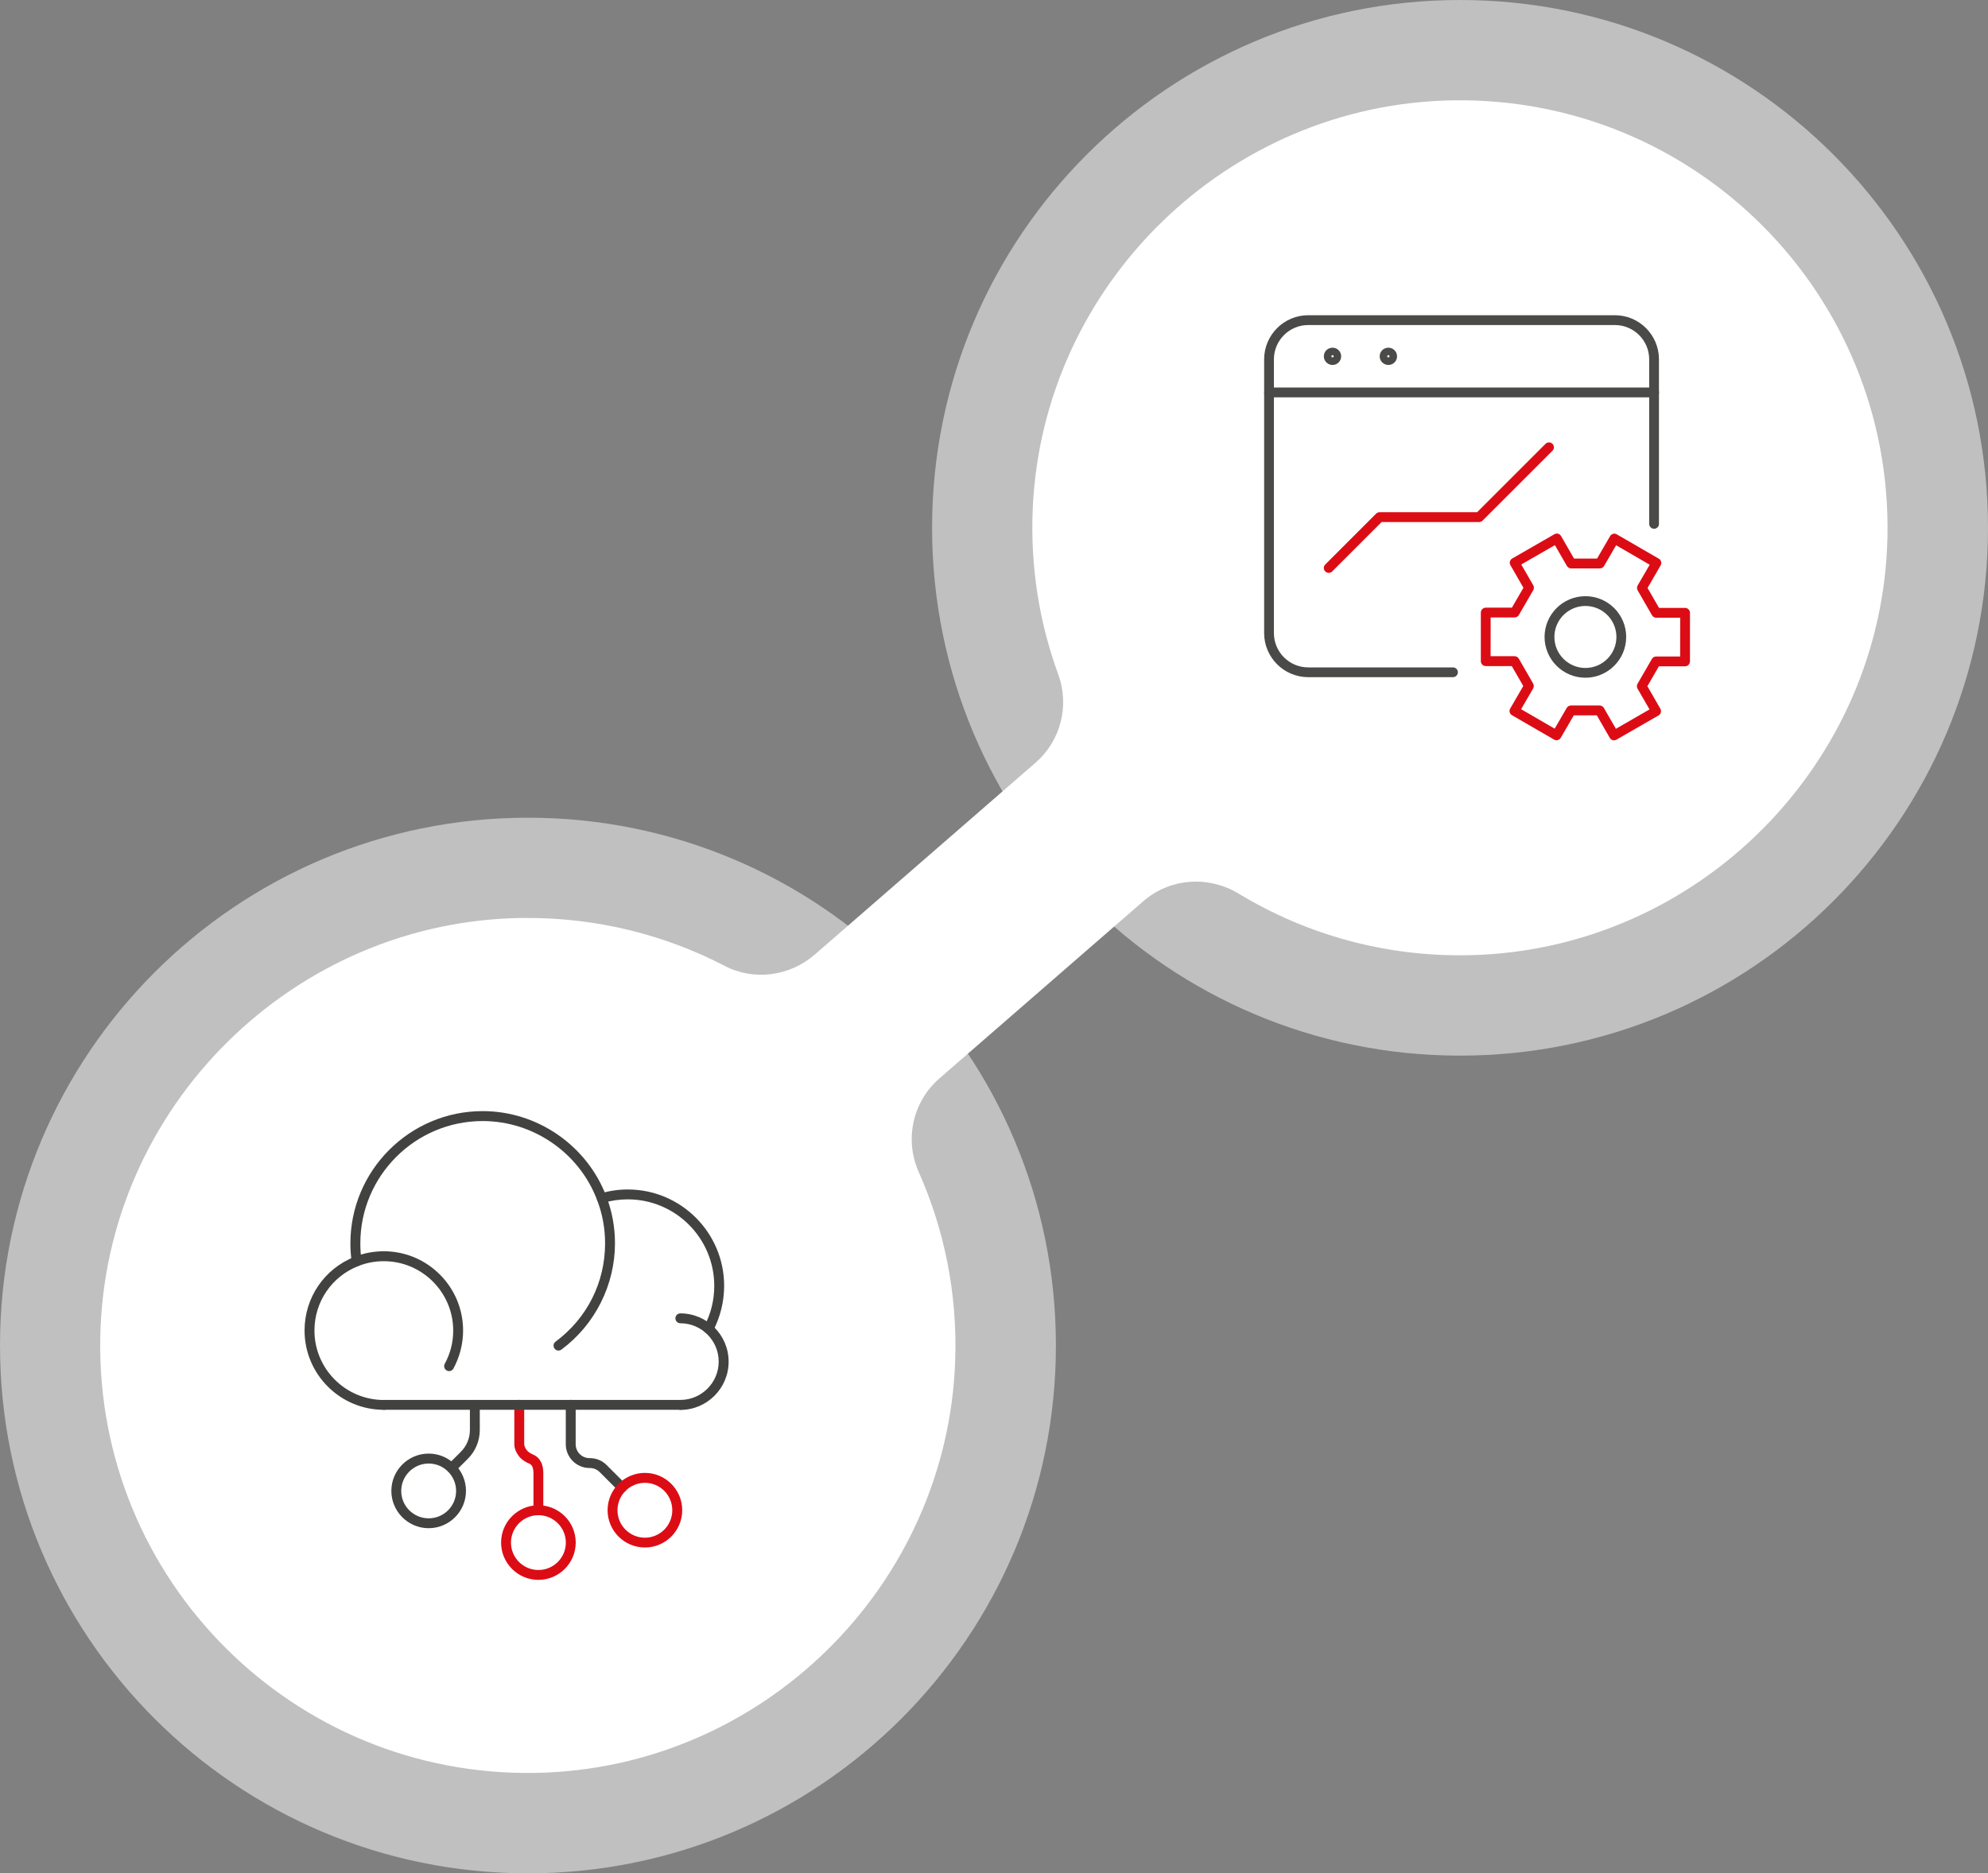 <?xml version="1.0" encoding="UTF-8"?>
<svg xmlns="http://www.w3.org/2000/svg" id="Ebene_1" viewBox="0 0 350 329.89">
  <rect x="0" y="0" width="350" height="329.89" fill="#808080" stroke="none"/>
  <path d="m350,92.95c0,51.33-41.61,92.95-92.95,92.95s-92.95-41.61-92.95-92.95S205.72,0,257.05,0s92.95,41.61,92.95,92.95" style="fill:#fff; opacity:.5;"></path>
  <path d="m185.9,236.95c0,51.33-41.61,92.95-92.95,92.95C41.61,329.89,0,288.28,0,236.95s41.61-92.95,92.95-92.95,92.95,41.61,92.95,92.95" style="fill:#fff; opacity:.5;"></path>
  <path d="m92.32,161.66c12.73-.1,24.73,2.96,35.27,8.44,5.17,2.69,11.48,1.81,15.87-2.01l38.85-33.77c4.44-3.86,6.02-10.04,4-15.56-3.31-9.04-4.93-18.88-4.49-29.17,1.73-39.56,34.39-71.29,73.98-71.92,42.63-.68,77.31,34.08,76.5,76.74-.76,40.1-33.38,72.86-73.47,73.8-14.93.35-28.9-3.66-40.74-10.83-5.33-3.23-12.1-2.76-16.8,1.32l-35.91,31.22c-4.71,4.1-6.17,10.78-3.63,16.48,4.48,10.08,6.82,21.31,6.42,33.14-1.35,39.8-34.01,71.94-73.83,72.67-42.69.78-77.46-33.98-76.69-76.67.74-40.57,34.07-73.56,74.65-73.89Z" style="fill:#fff;"></path>
  <path d="m94.79,266.83c-.48,0-.87-.39-.87-.87v-6.54c0-.61-.12-1.4-.68-1.64-.88-.37-1.51-.83-1.94-1.42-.49-.66-.75-1.38-.75-2.06v-6.91c0-.48.39-.87.87-.87s.87.39.87.87v6.91c0,.3.15.68.41,1.03.24.33.63.6,1.21.85.65.28,1.74,1.07,1.74,3.24v6.54c0,.48-.39.87-.87.87" style="fill:#dc0c15;"></path>
  <path d="m98.33,237.84c-.27,0-.53-.12-.7-.35-.29-.39-.21-.93.18-1.22,5.54-4.11,8.72-10.42,8.72-17.31,0-2.64-.47-5.21-1.41-7.64-3.15-8.32-11.24-13.9-20.14-13.9-11.88,0-21.54,9.66-21.54,21.54,0,1.05.07,2.07.21,3.04.07.48-.26.92-.74.99s-.92-.26-.99-.74c-.15-1.05-.23-2.16-.23-3.29,0-12.84,10.45-23.29,23.29-23.29,9.62,0,18.36,6.04,21.77,15.02,1.01,2.63,1.52,5.41,1.52,8.26,0,7.34-3.52,14.33-9.42,18.71-.16.12-.34.17-.52.17" style="fill:#424241;"></path>
  <path d="m124.75,234.86c-.14,0-.28-.03-.41-.1-.43-.22-.59-.75-.36-1.18,1.18-2.22,1.77-4.62,1.77-7.14,0-8.4-6.83-15.23-15.23-15.23-1.48,0-2.94.21-4.33.63-.46.14-.95-.12-1.08-.58s.12-.95.58-1.08c1.56-.47,3.18-.71,4.83-.71,9.36,0,16.97,7.61,16.97,16.97,0,2.77-.68,5.52-1.97,7.96-.16.3-.46.46-.77.46" style="fill:#424241;"></path>
  <path d="m67.57,248.27c-7.69,0-13.95-6.26-13.95-13.96,0-5.78,3.47-10.89,8.85-13,1.63-.64,3.34-.96,5.1-.96,7.7,0,13.96,6.26,13.96,13.96,0,2.33-.59,4.64-1.7,6.69-.23.42-.76.58-1.18.35-.42-.23-.58-.76-.35-1.18.99-1.81,1.49-3.78,1.49-5.85,0-6.74-5.48-12.22-12.22-12.22-1.54,0-3.04.28-4.46.84-4.71,1.85-7.75,6.31-7.75,11.38,0,6.74,5.48,12.22,12.21,12.22.48,0,.87.39.87.87s-.39.87-.87.87" style="fill:#424241;"></path>
  <path d="m119.78,248.27c-.48,0-.87-.39-.87-.87s.39-.87.87-.87c3.72,0,6.75-3.03,6.75-6.75s-3.03-6.75-6.75-6.75c-.48,0-.87-.39-.87-.87s.39-.87.87-.87c4.68,0,8.5,3.81,8.5,8.5s-3.81,8.5-8.5,8.5" style="fill:#424241;"></path>
  <path d="m119.78,248.27h-52.21c-.48,0-.87-.39-.87-.87s.39-.87.87-.87h52.21c.48,0,.87.39.87.87s-.39.87-.87.87" style="fill:#424241;"></path>
  <path d="m94.79,266.83c-2.66,0-4.83,2.16-4.83,4.83s2.17,4.82,4.83,4.82,4.83-2.16,4.83-4.82-2.17-4.83-4.83-4.83m0,11.39c-3.62,0-6.57-2.95-6.57-6.57s2.95-6.57,6.57-6.57,6.57,2.95,6.57,6.57-2.95,6.57-6.57,6.57" style="fill:#dc0c15;"></path>
  <path d="m75.47,257.73c-2.66,0-4.83,2.17-4.83,4.83s2.16,4.82,4.83,4.82,4.83-2.16,4.83-4.82-2.17-4.83-4.83-4.83m0,11.39c-3.62,0-6.57-2.95-6.57-6.57s2.95-6.57,6.57-6.57,6.57,2.95,6.57,6.57-2.95,6.57-6.57,6.57" style="fill:#424241;"></path>
  <path d="m79.5,259.4c-.22,0-.45-.09-.62-.26-.34-.34-.34-.89,0-1.23l2.26-2.25c1.02-1.03,1.59-2.39,1.59-3.85v-4.41c0-.48.39-.87.87-.87s.87.39.87.87v4.41c0,1.92-.75,3.73-2.1,5.08l-2.26,2.25c-.17.17-.39.25-.61.25" style="fill:#424241;"></path>
  <path d="m109.51,262.8c-.22,0-.45-.08-.62-.25l-3.31-3.31c-.46-.46-1.08-.72-1.73-.72h-.06c-2.3,0-4.18-1.88-4.18-4.19v-6.94c0-.48.39-.87.87-.87s.87.39.87.87v6.94c0,1.35,1.09,2.45,2.44,2.45h.06c1.12,0,2.17.43,2.96,1.23l3.31,3.31c.34.34.34.89,0,1.23-.17.17-.39.25-.62.25" style="fill:#424241;"></path>
  <path d="m113.54,261.13c-2.66,0-4.83,2.16-4.83,4.83s2.17,4.83,4.83,4.83,4.82-2.16,4.82-4.83-2.16-4.83-4.82-4.83m0,11.39c-3.62,0-6.57-2.95-6.57-6.57s2.95-6.57,6.57-6.57,6.57,2.95,6.57,6.57-2.95,6.57-6.57,6.57" style="fill:#dc0c15;"></path>
  <path d="m255.81,119.25h-25.49c-4.28,0-7.76-3.48-7.76-7.76v-48.21c0-4.28,3.48-7.77,7.76-7.77h53.99c4.28,0,7.76,3.48,7.76,7.77v28.98c0,.48-.39.86-.86.86s-.86-.39-.86-.86v-28.98c0-3.33-2.71-6.04-6.04-6.04h-53.99c-3.33,0-6.04,2.71-6.04,6.04v48.21c0,3.33,2.71,6.04,6.04,6.04h25.49c.48,0,.86.39.86.86s-.39.86-.86.86" style="fill:#4a4a49;"></path>
  <path d="m291.22,69.97h-67.79c-.48,0-.86-.39-.86-.86s.39-.86.86-.86h67.79c.48,0,.86.39.86.86s-.39.86-.86.86" style="fill:#4a4a49;"></path>
  <path d="m234.6,62.54c-.11,0-.2.09-.2.2s.09.2.2.2.2-.09.2-.2-.09-.2-.2-.2m0,1.73c-.84,0-1.53-.68-1.53-1.52s.68-1.52,1.53-1.52,1.52.68,1.52,1.52-.68,1.52-1.52,1.52" style="fill:#4a4a49;"></path>
  <path d="m244.43,62.54c-.11,0-.2.09-.2.2s.09.2.2.2.2-.09.2-.2-.09-.2-.2-.2m0,1.73c-.84,0-1.53-.68-1.53-1.52s.68-1.52,1.53-1.52,1.53.68,1.53,1.52-.68,1.52-1.53,1.52" style="fill:#4a4a49;"></path>
  <path d="m233.93,100.88c-.22,0-.44-.08-.61-.25-.34-.34-.34-.88,0-1.22l8.96-8.96c.16-.16.38-.25.61-.25h17.17l12.04-12.04c.34-.34.88-.34,1.22,0s.34.88,0,1.22l-12.3,12.3c-.16.16-.38.25-.61.25h-17.17l-8.71,8.71c-.17.17-.39.25-.61.25" style="fill:#dc0c15;"></path>
  <path d="m276.58,124.24h5.05c.31,0,.59.17.75.44l2.11,3.66,5.92-3.41-2.11-3.66c-.15-.27-.15-.6,0-.86l2.53-4.37c.15-.27.44-.43.75-.43h4.22s.01-6.83.01-6.83h-4.22c-.31,0-.59-.17-.75-.44l-2.52-4.38c-.15-.27-.15-.6,0-.86l2.12-3.65-5.91-3.43-2.12,3.65c-.16.27-.44.43-.75.43h-5.05c-.31,0-.59-.17-.75-.44l-2.11-3.66-5.92,3.41,2.11,3.66c.15.27.15.6,0,.86l-2.53,4.37c-.15.27-.44.43-.75.43h-4.22s-.01,6.83-.01,6.83h4.22c.31,0,.59.17.75.44l2.52,4.38c.15.27.15.6,0,.86l-2.12,3.65,5.91,3.43,2.12-3.65c.15-.27.44-.43.75-.43m7.59,6.14c-.3,0-.59-.15-.75-.43l-2.29-3.98h-4.05s-2.3,3.96-2.3,3.96c-.12.2-.3.34-.53.4-.22.06-.46.03-.65-.09l-7.41-4.29c-.2-.11-.34-.3-.4-.52-.06-.22-.03-.46.09-.65l2.3-3.97-2.02-3.51h-4.59c-.23,0-.45-.1-.61-.26-.16-.16-.25-.38-.25-.61v-8.56c.01-.48.4-.86.88-.86h4.59s2.03-3.5,2.03-3.5l-2.29-3.98c-.24-.41-.1-.94.32-1.18l7.42-4.27c.2-.11.43-.14.65-.09.22.06.41.21.52.4l2.29,3.98h4.05s2.3-3.96,2.3-3.96c.11-.2.3-.34.52-.4.22-.06.46-.03.65.09l7.41,4.29c.41.24.55.77.31,1.18l-2.3,3.97,2.02,3.51h4.59c.23,0,.45.1.61.26.16.16.25.38.25.61v8.56c-.01.48-.4.86-.88.86h-4.59s-2.03,3.5-2.03,3.5l2.29,3.98c.11.2.14.43.08.65-.06.22-.2.41-.4.52l-7.42,4.27c-.14.08-.28.11-.43.11" style="fill:#dc0c15;"></path>
  <path d="m279.12,106.71c-3.01,0-5.46,2.45-5.46,5.46s2.45,5.46,5.46,5.46,5.46-2.45,5.46-5.46-2.45-5.46-5.46-5.46m0,12.64c-3.96,0-7.19-3.22-7.19-7.18s3.22-7.18,7.19-7.18,7.18,3.22,7.18,7.18-3.22,7.18-7.18,7.18" style="fill:#4a4a49;"></path>
</svg>
